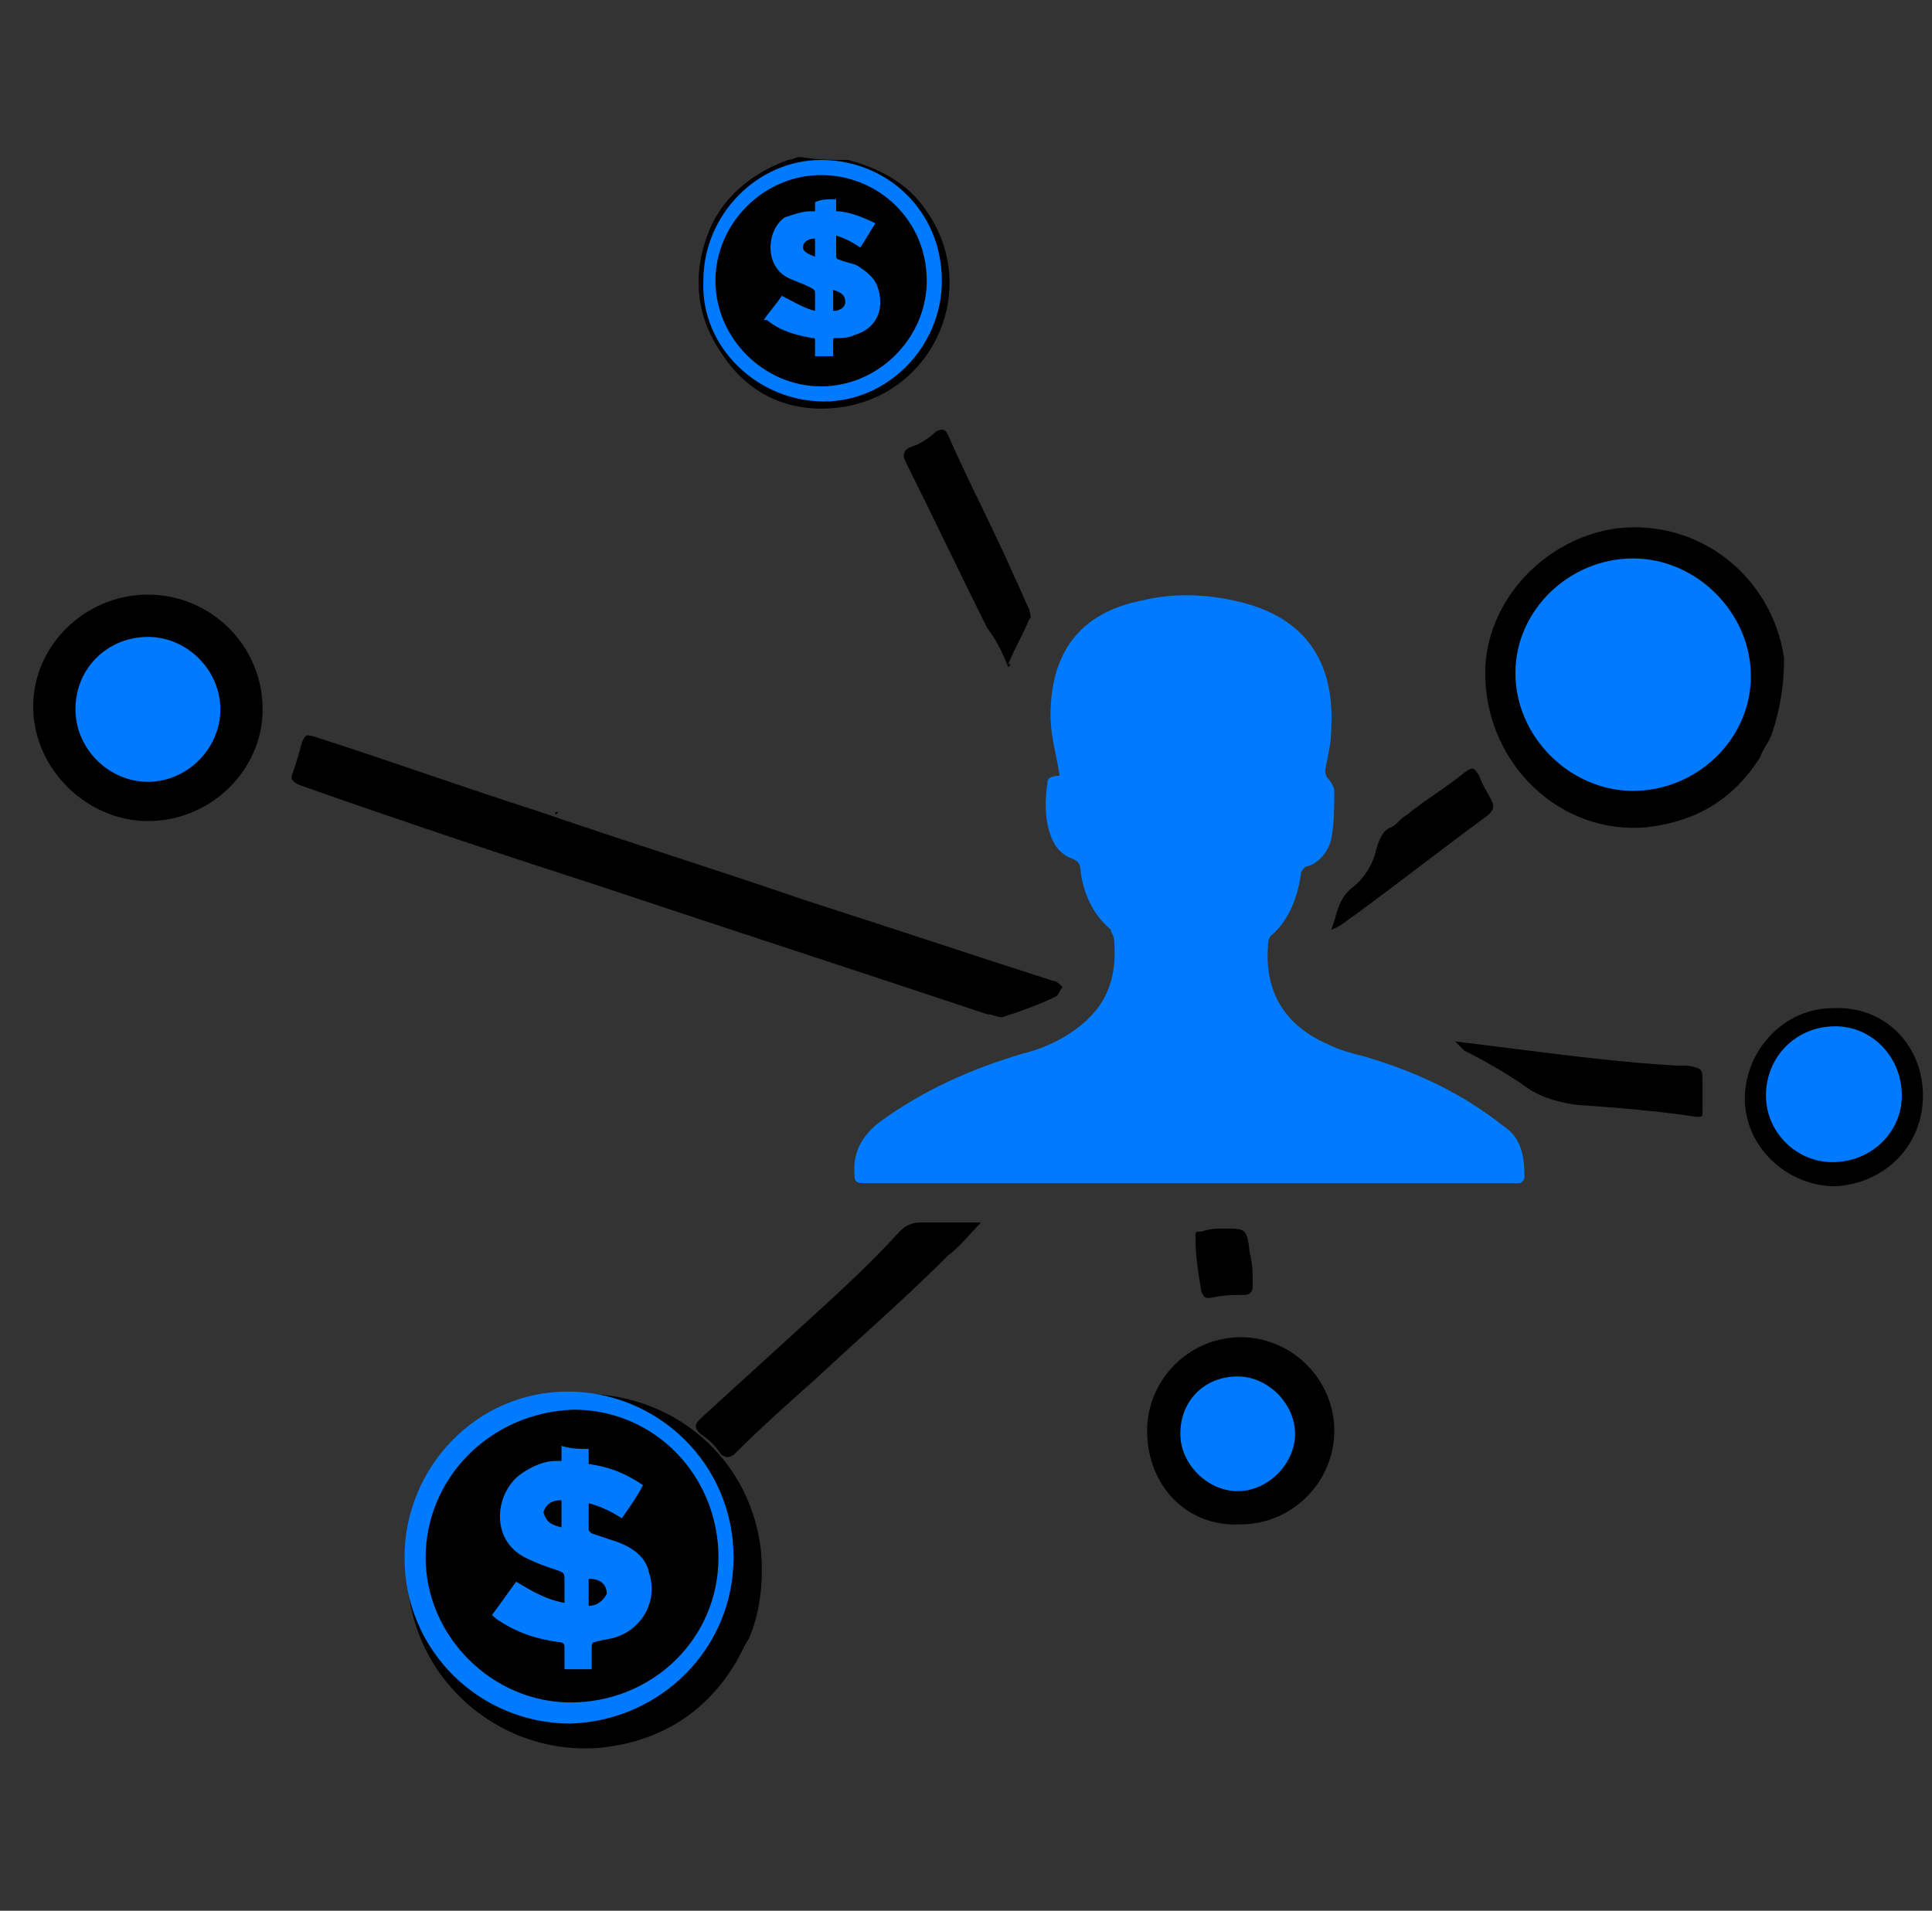 <?xml version="1.0" encoding="utf-8"?>
<!-- Generator: Adobe Illustrator 23.0.2, SVG Export Plug-In . SVG Version: 6.00 Build 0)  -->
<svg version="1.1" id="Capa_1" focusable="false" xmlns="http://www.w3.org/2000/svg" xmlns:xlink="http://www.w3.org/1999/xlink"
	 x="0px" y="0px" viewBox="0 0 64 63.3" style="enable-background:new 0 0 64 63.3;" xml:space="preserve">
<rect x="0" y="0" width="64" height="63.3" fill="#333333" stroke="none"/>
<style type="text/css">
	.st0{fill:#007BFF;}
	.st1{fill:#FFFFFF;}
</style>
<path d="M28.1,5.3c1.1,0.3,2,0.8,2.6,1.7c1.8,2.6,0.2,6.1-2.9,6.5c-1.6,0.2-3-0.4-3.9-1.8c-0.9-1.3-1-2.8-0.3-4.3
	c0.5-1,1.4-1.7,2.5-2.1c0.1,0,0.3-0.1,0.4-0.1C27.1,5.3,27.6,5.3,28.1,5.3z"/>
<path class="st0" d="M35.1,25.7c-0.1-0.7-0.3-1.3-0.3-2c0-2.1,1-3.4,3-3.8c1.2-0.3,2.4-0.2,3.5,0.1c2.1,0.6,2.9,2.1,2.8,4.1
	c0,0.5-0.1,0.9-0.2,1.4c0,0.1,0,0.2,0.1,0.3c0.1,0.1,0.2,0.3,0.2,0.4c0,0.5,0,1.1-0.1,1.6c-0.1,0.4-0.4,0.8-0.8,0.9
	c-0.1,0-0.2,0.2-0.2,0.2c-0.1,0.8-0.4,1.6-1,2.1C42,31.1,42,31.3,42,31.4c-0.1,1.5,0.6,2.6,2,3.2c0.4,0.2,0.8,0.3,1.2,0.4
	c1.7,0.5,3.2,1.2,4.6,2.3c0.6,0.4,0.7,1,0.7,1.7c0,0.1-0.1,0.2-0.2,0.2c-0.1,0-0.2,0-0.3,0c-7.1,0-14.1,0-21.2,0
	c-0.5,0-0.5,0-0.5-0.5c0-0.6,0.3-1.1,0.8-1.5c1.5-1.1,3.1-1.8,4.8-2.3c0.8-0.2,1.6-0.6,2.2-1.2c0.7-0.7,0.9-1.6,0.8-2.6
	c0-0.1-0.1-0.2-0.1-0.3c-0.6-0.5-0.9-1.2-1-1.9c0-0.3-0.1-0.4-0.4-0.5c-0.2-0.1-0.4-0.3-0.5-0.5c-0.3-0.6-0.3-1.3-0.2-2
	C34.7,25.8,34.8,25.7,35.1,25.7L35.1,25.7z"/>
<path d="M24.8,54.3c-0.2,0.3-0.3,0.6-0.5,0.9c-1,1.6-2.5,2.5-4.4,2.7c-3.5,0.3-6.5-2.5-6.4-6c0-2.9,2.3-5.4,5.2-5.7
	c3.3-0.3,6.1,1.9,6.5,5.1C25.3,52.3,25.2,53.4,24.8,54.3L24.8,54.3z"/>
<path d="M58.7,24.3c-0.1,0.3-0.3,0.5-0.4,0.8c-0.9,1.4-2.1,2.1-3.7,2.3c-2.9,0.3-5.4-2.1-5.4-5.1c0-2.4,2-4.5,4.4-4.8
	c2.7-0.3,5.1,1.6,5.5,4.3C59.1,22.6,59,23.4,58.7,24.3L58.7,24.3z"/>
<path d="M4.9,19.7c2.1,0,3.8,1.7,3.8,3.8c0,2-1.7,3.7-3.8,3.7c-2,0-3.8-1.7-3.8-3.8C1.1,21.4,2.8,19.7,4.9,19.7z"/>
<path class="st0" d="M4.9,21.1c1.3,0,2.4,1.1,2.4,2.4c0,1.3-1.1,2.4-2.4,2.4c-1.3,0-2.4-1.1-2.4-2.4C2.5,22.1,3.6,21.1,4.9,21.1z"/>
<path class="st0" d="M54.1,18.5c2.1,0,3.9,1.8,3.9,3.9c0,2.1-1.8,3.8-3.9,3.8c-2.1,0-3.9-1.8-3.9-3.9C50.2,20.2,52,18.5,54.1,18.5z"
	/>
<path d="M33.2,33.7c-0.2,0-0.3-0.1-0.5-0.1c-4.2-1.4-8.5-2.8-12.7-4.2c-3.4-1.1-6.7-2.2-10.1-3.4c-0.2-0.1-0.3-0.2-0.2-0.4
	c0.1-0.3,0.2-0.6,0.3-1c0.1-0.2,0.1-0.3,0.4-0.2c2.5,0.8,5,1.7,7.5,2.5c2.9,1,5.8,1.9,8.7,2.9c2.8,0.9,5.5,1.8,8.3,2.7
	c0.1,0,0.2,0.1,0.3,0.2c-0.1,0.1-0.1,0.2-0.2,0.3C34.4,33.3,33.8,33.5,33.2,33.7z"/>
<path d="M38,47.4c0-1.7,1.4-3.1,3.1-3.1c1.7,0,3.1,1.4,3.1,3.1c0,1.7-1.4,3.1-3.1,3.1C39.3,50.6,38,49.2,38,47.4z"/>
<path d="M63.7,36.3c0,1.6-1.2,2.9-2.9,3c-1.6,0-3-1.3-3-2.9c0-1.6,1.3-3,2.9-3C62.4,33.3,63.7,34.6,63.7,36.3z"/>
<path d="M32.5,40.5c-0.4,0.4-0.7,0.8-1.1,1.1c-1.4,1.4-2.9,2.7-4.4,4.1c-0.9,0.8-1.8,1.6-2.7,2.5c-0.2,0.1-0.2,0.1-0.4,0
	c-0.2-0.3-0.4-0.5-0.7-0.7c-0.2-0.2-0.2-0.3,0-0.5c1.1-1,2.3-2.1,3.4-3.1c1.1-1,2.2-2,3.2-3.1c0.2-0.2,0.4-0.3,0.7-0.3
	C31.3,40.5,31.9,40.5,32.5,40.5z"/>
<path d="M33.4,22.1c-0.2-0.5-0.4-0.9-0.7-1.3c-0.9-1.8-1.8-3.7-2.7-5.5c-0.1-0.2-0.1-0.4,0.2-0.5c0.3-0.1,0.6-0.3,0.8-0.5
	c0.2-0.1,0.3-0.1,0.4,0.1c0.7,1.6,1.5,3.1,2.2,4.7c0.2,0.4,0.3,0.7,0.5,1.1c0,0.1,0.1,0.3,0,0.3c-0.2,0.5-0.5,1-0.7,1.5
	C33.5,22,33.5,22,33.4,22.1z"/>
<path d="M48.2,34.5c0.8,0.1,1.6,0.2,2.4,0.3c1.6,0.2,3.2,0.4,4.9,0.5c0.1,0,0.3,0,0.4,0c0.5,0.1,0.5,0.1,0.5,0.6c0,0.3,0,0.6,0,0.9
	c0,0.2,0,0.2-0.2,0.2c-1.3-0.2-2.6-0.3-4-0.4c-0.7-0.1-1.3-0.3-1.8-0.7c-0.6-0.4-1.3-0.8-1.9-1.1C48.4,34.7,48.3,34.6,48.2,34.5
	C48.2,34.6,48.2,34.5,48.2,34.5z"/>
<path d="M46.6,27c0.6-0.5,1.3-0.9,1.9-1.4c0.3-0.2,0.3-0.2,0.5,0.1c0.1,0.3,0.3,0.6,0.4,0.8c0.1,0.2,0.1,0.3-0.1,0.5
	c-1.5,1.1-2.9,2.2-4.4,3.3c-0.3,0.2-0.5,0.4-0.8,0.5c0.2-0.5,0.2-1,0.7-1.4c0.4-0.3,0.7-0.8,0.8-1.3c0.1-0.3,0.2-0.6,0.5-0.7
	C46.3,27.3,46.4,27.1,46.6,27L46.6,27z"/>
<path d="M40.5,40.7c0.8,0,0.8,0,0.9,0.8c0.1,0.4,0.1,0.7,0.1,1.1c0,0.2-0.1,0.3-0.3,0.3c-0.4,0-0.7,0-1.1,0.1c-0.2,0-0.2,0-0.3-0.2
	c-0.1-0.6-0.2-1.2-0.2-1.8c0-0.2,0-0.2,0.2-0.2C40.1,40.7,40.3,40.7,40.5,40.7z"/>
<path d="M81.6,48.9C81.6,48.9,81.6,48.9,81.6,48.9C81.5,48.9,81.5,48.9,81.6,48.9C81.5,48.9,81.5,48.9,81.6,48.9
	C81.6,48.9,81.6,48.9,81.6,48.9z"/>
<polygon points="18.4,27 18.4,26.9 18.5,26.9 "/>
<path d="M24.8,54.3L24.8,54.3L24.8,54.3z"/>
<path d="M46.6,27C46.6,27,46.6,27,46.6,27C46.6,27,46.6,27,46.6,27z"/>
<path class="st1" d="M35.1,25.7L35.1,25.7L35.1,25.7z"/>
<path class="st0" d="M13.4,51.6c0-3,2.4-5.5,5.4-5.5c3,0,5.5,2.4,5.5,5.5c0,3-2.4,5.4-5.4,5.5C15.9,57.1,13.4,54.7,13.4,51.6z
	 M14.1,51.6c0,2.6,2.2,4.8,4.8,4.8c2.7,0,4.9-2.1,4.9-4.8c0-2.7-2.1-4.9-4.8-4.9C16.2,46.8,14.1,49,14.1,51.6z"/>
<path class="st0" d="M19.5,48c0,0.2,0,0.3,0,0.5c0.7,0.1,1.2,0.3,1.8,0.7c-0.2,0.4-0.5,0.8-0.7,1.1c-0.3-0.2-0.7-0.4-1.1-0.5
	c0,0.3,0,0.6,0,0.9c0,0,0.1,0.1,0.1,0.1c0.3,0.1,0.6,0.2,0.9,0.3c0.5,0.2,0.9,0.5,1,1c0.3,0.9-0.2,1.8-1,2.1
	c-0.2,0.1-0.5,0.1-0.8,0.2c-0.1,0-0.1,0.1-0.1,0.2c0,0.2,0,0.5,0,0.7c-0.3,0-0.6,0-0.9,0c0-0.2,0-0.4,0-0.7c0-0.1,0-0.2-0.2-0.2
	c-0.7-0.1-1.4-0.3-2.1-0.8c0,0,0,0-0.1-0.1c0.3-0.4,0.5-0.7,0.8-1.1c0.5,0.3,1,0.6,1.6,0.7c0-0.2,0-0.5,0-0.7c0-0.3,0-0.3-0.3-0.4
	c-0.3-0.1-0.6-0.2-1-0.4c-1.2-0.6-1-2.2-0.1-2.8c0.3-0.2,0.7-0.4,1.1-0.4c0.1,0,0.1,0,0.2,0c0-0.2,0-0.3,0-0.5
	C18.9,48,19.2,48,19.5,48z M18.6,50.6c0-0.3,0-0.6,0-0.9c-0.3,0-0.5,0.1-0.6,0.4C18.1,50.4,18.2,50.5,18.6,50.6z M19.5,53.2
	c0.3,0,0.5-0.2,0.6-0.4c0-0.3-0.2-0.5-0.6-0.5C19.5,52.6,19.5,52.9,19.5,53.2z"/>
<g>
	<path class="st0" d="M23.3,9.3c0-2.2,1.8-4,3.9-4c2.2,0,4,1.7,4,4c0,2.2-1.8,4-3.9,4C25.1,13.3,23.2,11.5,23.3,9.3z M23.7,9.3
		c0,1.9,1.6,3.5,3.5,3.5c1.9,0,3.5-1.6,3.5-3.5c0-2-1.6-3.5-3.5-3.5C25.3,5.8,23.7,7.4,23.7,9.3z"/>
	<path class="st0" d="M27.7,6.6c0,0.1,0,0.2,0,0.4C28.1,7,28.6,7.2,29,7.4c-0.2,0.3-0.3,0.5-0.5,0.8c-0.3-0.2-0.5-0.3-0.8-0.4
		c0,0.2,0,0.4,0,0.7c0,0,0,0.1,0.1,0.1c0.2,0.1,0.4,0.1,0.6,0.2C28.7,9,29,9.2,29.1,9.6c0.2,0.7-0.1,1.3-0.8,1.5
		c-0.2,0.1-0.4,0.1-0.6,0.1c-0.1,0-0.1,0-0.1,0.1c0,0.2,0,0.3,0,0.5c-0.2,0-0.4,0-0.6,0c0-0.2,0-0.3,0-0.5c0-0.1,0-0.1-0.1-0.1
		c-0.5-0.1-1-0.2-1.5-0.6c0,0,0,0-0.1,0c0.2-0.3,0.4-0.5,0.6-0.8c0.4,0.2,0.7,0.4,1.1,0.5c0-0.2,0-0.3,0-0.5c0-0.2,0-0.2-0.2-0.3
		c-0.2-0.1-0.5-0.2-0.7-0.3c-0.8-0.4-0.7-1.6-0.1-2C26.3,7.1,26.6,7,26.8,7c0.1,0,0.1,0,0.2,0c0-0.1,0-0.2,0-0.3
		C27.2,6.6,27.4,6.6,27.7,6.6z M27,8.5c0-0.2,0-0.4,0-0.6c-0.2,0-0.4,0.1-0.4,0.3C26.6,8.3,26.7,8.4,27,8.5z M27.6,10.3
		c0.2,0,0.4-0.1,0.4-0.3c0-0.2-0.1-0.3-0.4-0.4C27.6,9.9,27.6,10.1,27.6,10.3z"/>
</g>
<path class="st0" d="M41,45.6c1,0,1.9,0.9,1.9,1.9c0,1-0.9,1.9-1.9,1.9c-1,0-1.9-0.9-1.9-1.9C39.1,46.4,39.9,45.6,41,45.6z"/>
<path class="st0" d="M60.8,34c1.2,0,2.2,1,2.2,2.3c0,1.2-1,2.2-2.3,2.2c-1.2,0-2.2-1-2.2-2.2C58.5,35,59.5,34,60.8,34z"/>
</svg>
